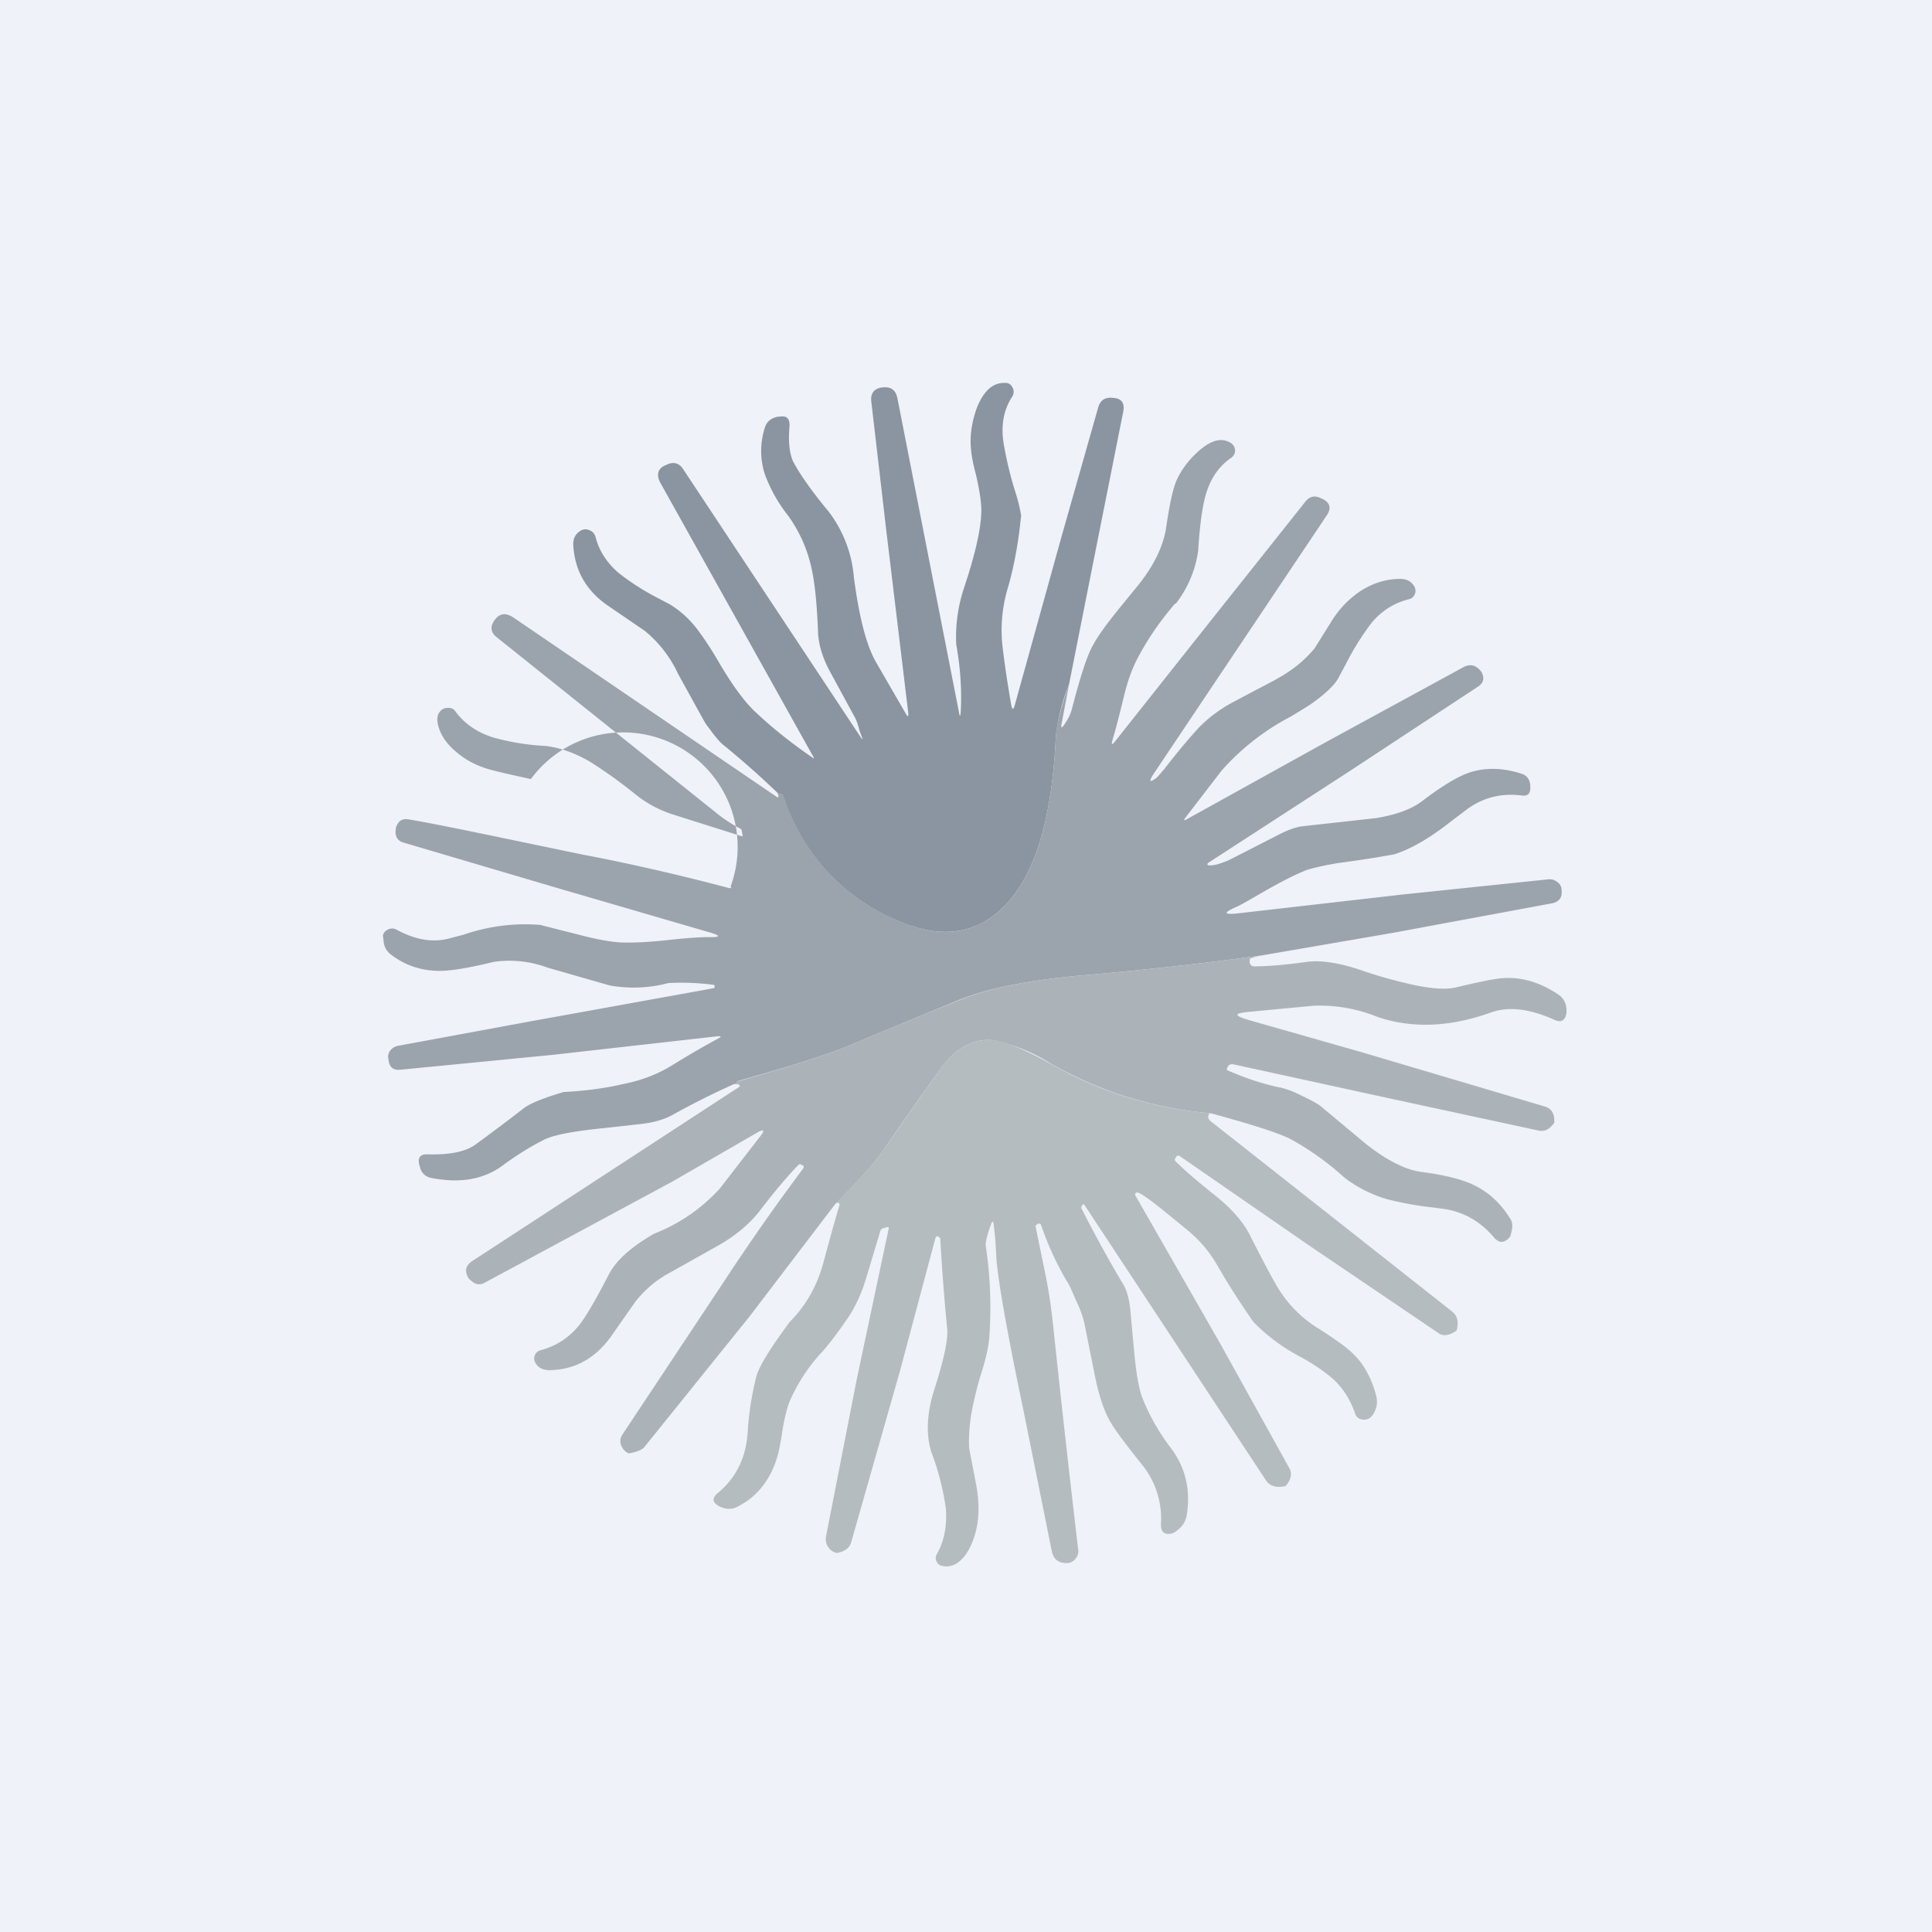 <?xml version="1.0" encoding="UTF-8"?>
<!-- generated by Finnhub -->
<svg viewBox="0 0 55.5 55.5" xmlns="http://www.w3.org/2000/svg">
<path d="M 0,0 H 55.5 V 55.5 H 0 Z" fill="rgb(239, 242, 248)"/>
<path d="M 29.33,14.835 C 29.26,15.55 29.14,16.25 28.94,16.93 A 4.22,4.22 0 0,0 28.8,18.58 C 28.87,19.17 28.96,19.73 29.05,20.26 C 29.08,20.39 29.11,20.4 29.15,20.26 L 30.49,15.43 L 31.54,11.73 C 31.6,11.5 31.74,11.4 31.98,11.43 H 31.99 C 32.22,11.45 32.31,11.58 32.27,11.81 L 31.39,16.23 L 30.71,19.66 A 5.56,5.56 0 0,0 30.33,21.17 C 30.23,23.35 29.8,24.89 29.05,25.81 C 28.2,26.84 27.08,27.04 25.7,26.41 A 5.77,5.77 0 0,1 22.5,22.87 A 0.1,0.1 0 0,0 22.41,22.8 C 22.38,22.8 22.36,22.8 22.34,22.78 C 21.84,22.3 21.32,21.84 20.78,21.4 C 20.69,21.33 20.58,21.2 20.45,21.03 A 3.94,3.94 0 0,0 20.3,20.83 C 20.27,20.8 20,20.3 19.48,19.36 A 3.49,3.49 0 0,0 18.52,18.12 L 17.45,17.39 C 16.85,16.97 16.52,16.41 16.47,15.69 C 16.45,15.49 16.52,15.35 16.67,15.25 A 0.27,0.27 0 0,1 16.93,15.23 C 17.03,15.27 17.08,15.33 17.11,15.43 C 17.21,15.83 17.44,16.17 17.76,16.45 A 7,7 0 0,0 18.86,17.16 L 19.24,17.36 C 19.52,17.53 19.79,17.76 20.04,18.09 C 20.19,18.29 20.4,18.59 20.66,19.04 C 21.07,19.74 21.43,20.21 21.73,20.48 C 22.23,20.95 22.78,21.38 23.35,21.77 C 23.38,21.8 23.39,21.79 23.37,21.75 L 18.97,13.87 C 18.85,13.65 18.89,13.47 19.1,13.37 H 19.11 C 19.33,13.25 19.5,13.29 19.62,13.47 L 24.72,21.17 C 24.78,21.26 24.79,21.25 24.75,21.15 A 3.87,3.87 0 0,1 24.68,20.95 A 1.83,1.83 0 0,0 24.58,20.65 L 23.82,19.25 C 23.62,18.87 23.52,18.51 23.5,18.19 V 18.17 C 23.47,17.37 23.41,16.79 23.33,16.41 A 4.04,4.04 0 0,0 22.63,14.8 A 4.31,4.31 0 0,1 21.97,13.62 A 2.18,2.18 0 0,1 21.97,12.29 C 22.02,12.12 22.14,12.01 22.35,11.97 H 22.39 C 22.6,11.93 22.69,12.02 22.68,12.25 C 22.64,12.69 22.68,13.02 22.78,13.25 C 22.97,13.61 23.3,14.09 23.8,14.69 A 3.6,3.6 0 0,1 24.53,16.59 C 24.68,17.73 24.89,18.55 25.17,19.03 L 26.02,20.5 C 26.08,20.6 26.1,20.6 26.09,20.47 L 25.46,15.24 L 25.03,11.54 C 25,11.3 25.11,11.16 25.34,11.13 H 25.35 C 25.59,11.1 25.73,11.2 25.78,11.44 L 27.54,20.42 C 27.57,20.61 27.59,20.6 27.6,20.42 C 27.63,19.81 27.59,19.18 27.47,18.52 A 4.45,4.45 0 0,1 27.67,16.96 L 27.79,16.59 C 28.06,15.74 28.19,15.09 28.19,14.66 C 28.19,14.43 28.14,14.08 28.03,13.61 C 27.95,13.31 27.91,13.09 27.9,12.96 C 27.85,12.55 27.91,12.14 28.06,11.72 C 28.26,11.22 28.53,10.98 28.89,11 C 28.98,11 29.05,11.05 29.09,11.14 C 29.13,11.22 29.13,11.31 29.08,11.39 C 28.83,11.77 28.75,12.22 28.83,12.73 C 28.91,13.2 29.02,13.66 29.16,14.11 C 29.24,14.35 29.3,14.6 29.34,14.85 Z" fill="rgb(139, 149, 161)"/>
<path d="M 33.76,17.335 C 33.35,17.81 33,18.31 32.71,18.85 C 32.52,19.2 32.38,19.6 32.28,20.03 C 32.18,20.44 32.08,20.85 31.96,21.25 C 31.92,21.4 31.94,21.41 32.03,21.3 L 34.4,18.31 L 37.5,14.41 C 37.62,14.26 37.76,14.23 37.92,14.3 L 38.01,14.34 C 38.21,14.45 38.25,14.61 38.11,14.81 L 33.14,22.23 C 32.99,22.46 33.02,22.5 33.24,22.33 L 33.44,22.1 C 33.85,21.57 34.2,21.16 34.46,20.88 A 4,4 0 0,1 35.46,20.15 L 36.1,19.81 C 36.55,19.58 36.86,19.41 37.04,19.28 C 37.31,19.1 37.55,18.88 37.76,18.63 L 38.23,17.88 C 38.46,17.5 38.74,17.21 39.08,16.98 C 39.44,16.75 39.82,16.63 40.22,16.63 C 40.42,16.63 40.56,16.71 40.64,16.87 C 40.67,16.94 40.67,17.01 40.64,17.07 A 0.22,0.22 0 0,1 40.49,17.21 C 40.07,17.31 39.71,17.53 39.41,17.88 A 7.7,7.7 0 0,0 38.66,19.08 L 38.44,19.49 C 38.34,19.67 38.1,19.91 37.71,20.19 C 37.57,20.29 37.35,20.42 37.07,20.59 A 6.9,6.9 0 0,0 35.09,22.14 L 34.06,23.48 C 33.99,23.57 34.01,23.58 34.1,23.53 L 38.05,21.34 L 42.05,19.16 C 42.25,19.06 42.42,19.11 42.57,19.32 V 19.33 C 42.65,19.49 42.61,19.63 42.45,19.73 L 38.85,22.1 L 34.75,24.76 C 34.65,24.82 34.67,24.86 34.77,24.86 C 34.89,24.86 35.07,24.81 35.32,24.7 L 36.65,24.02 C 36.95,23.86 37.19,23.77 37.38,23.74 L 39.54,23.5 C 40.14,23.4 40.58,23.23 40.87,23 C 41.4,22.6 41.83,22.33 42.19,22.2 C 42.66,22.04 43.17,22.05 43.72,22.23 C 43.86,22.28 43.94,22.38 43.96,22.55 V 22.6 C 43.97,22.8 43.89,22.88 43.7,22.85 C 43.13,22.78 42.6,22.91 42.14,23.25 L 41.69,23.59 C 41.06,24.09 40.52,24.39 40.06,24.54 C 39.52,24.64 38.99,24.72 38.46,24.79 C 38.08,24.85 37.78,24.92 37.54,24.99 C 37.24,25.11 36.81,25.32 36.26,25.64 C 35.91,25.84 35.66,25.99 35.5,26.06 C 35.14,26.22 35.15,26.28 35.54,26.24 L 40.26,25.7 L 44.48,25.26 C 44.58,25.25 44.66,25.28 44.74,25.34 C 44.82,25.4 44.86,25.48 44.86,25.57 V 25.59 C 44.88,25.79 44.78,25.91 44.58,25.95 L 40,26.8 L 36.28,27.44 C 34.55,27.68 32.82,27.87 31.09,28.02 C 29.59,28.15 28.42,28.38 27.56,28.72 C 26.5,29.16 25.44,29.59 24.39,30.04 C 23.86,30.26 22.82,30.6 21.25,31.04 A 0.18,0.18 0 0,0 21.15,31.11 C 21.13,31.14 21.11,31.15 21.09,31.14 C 20.51,31.4 19.93,31.69 19.35,32.01 C 19.09,32.16 18.77,32.25 18.4,32.29 L 17.04,32.44 C 16.34,32.52 15.88,32.62 15.65,32.73 C 15.27,32.92 14.86,33.17 14.44,33.48 C 13.9,33.88 13.22,34 12.4,33.84 A 0.4,0.4 0 0,1 12.07,33.55 L 12.06,33.51 C 11.98,33.27 12.06,33.16 12.26,33.16 C 12.91,33.18 13.36,33.09 13.66,32.88 C 14.12,32.54 14.58,32.2 15.04,31.84 C 15.24,31.69 15.62,31.54 16.19,31.37 C 16.78,31.34 17.35,31.27 17.91,31.14 C 18.46,31.03 18.93,30.84 19.31,30.6 C 19.75,30.33 20.19,30.07 20.62,29.84 C 20.74,29.78 20.72,29.76 20.6,29.77 L 15.9,30.3 L 11.5,30.73 C 11.3,30.75 11.18,30.66 11.16,30.43 A 0.28,0.28 0 0,1 11.21,30.18 A 0.37,0.37 0 0,1 11.45,30.04 L 15.29,29.33 L 20.49,28.39 H 20.51 A 0.08,0.08 0 0,0 20.53,28.34 C 20.53,28.31 20.52,28.29 20.49,28.29 A 7,7 0 0,0 19.2,28.24 A 3.9,3.9 0 0,1 17.52,28.31 L 15.74,27.8 A 3.16,3.16 0 0,0 14.19,27.63 C 13.49,27.8 12.97,27.89 12.63,27.89 C 12.1,27.89 11.63,27.73 11.23,27.42 A 0.52,0.52 0 0,1 11.02,27.04 L 11,26.87 A 0.25,0.25 0 0,1 11.15,26.7 A 0.26,0.26 0 0,1 11.38,26.7 C 11.91,26.99 12.4,27.08 12.86,26.97 L 13.32,26.85 A 5.4,5.4 0 0,1 15.52,26.57 L 16.82,26.9 C 17.22,27 17.54,27.05 17.78,27.07 C 18.12,27.09 18.63,27.07 19.32,26.99 C 19.81,26.94 20.15,26.92 20.35,26.92 C 20.71,26.93 20.72,26.88 20.37,26.78 L 15.91,25.48 L 11.61,24.21 C 11.41,24.16 11.34,24.02 11.37,23.81 V 23.79 C 11.43,23.59 11.55,23.5 11.75,23.54 C 12.34,23.64 13.23,23.82 14.43,24.07 L 16.74,24.55 C 18.06,24.8 19.46,25.12 20.94,25.51 C 20.99,25.52 21.01,25.51 21,25.48 L 20.99,25.46 A 3.29,3.29 0 0,0 15.25,22.38 C 14.7,22.26 14.3,22.17 14.05,22.1 C 13.71,22 13.4,21.85 13.13,21.62 C 12.81,21.36 12.63,21.08 12.57,20.76 C 12.55,20.63 12.57,20.52 12.64,20.44 C 12.7,20.36 12.8,20.32 12.93,20.34 A 0.2,0.2 0 0,1 13.07,20.42 C 13.33,20.78 13.69,21.03 14.15,21.18 A 6.87,6.87 0 0,0 15.69,21.43 C 16.09,21.48 16.51,21.63 16.93,21.87 A 13.38,13.38 0 0,1 18.23,22.8 C 18.56,23.07 18.93,23.27 19.34,23.4 L 21.3,24.02 C 21.33,24.03 21.34,24.02 21.33,23.99 L 21.31,23.87 A 0.09,0.09 0 0,0 21.26,23.8 A 3.91,3.91 0 0,1 20.55,23.33 L 14.25,18.29 C 14.09,18.15 14.08,17.99 14.21,17.81 L 14.22,17.8 C 14.36,17.61 14.54,17.6 14.75,17.74 L 22.31,22.89 C 22.36,22.92 22.37,22.9 22.36,22.85 L 22.34,22.78 L 22.41,22.8 A 0.1,0.1 0 0,1 22.51,22.87 A 5.77,5.77 0 0,0 25.71,26.41 C 27.08,27.04 28.2,26.84 29.05,25.81 C 29.8,24.89 30.23,23.35 30.33,21.17 C 30.35,20.81 30.48,20.31 30.71,19.66 L 30.49,20.82 C 30.48,20.91 30.49,20.92 30.55,20.85 C 30.66,20.69 30.74,20.55 30.78,20.41 L 30.9,19.96 C 31.09,19.27 31.25,18.79 31.4,18.53 C 31.55,18.25 31.83,17.87 32.24,17.37 L 32.59,16.94 C 33.09,16.35 33.39,15.77 33.49,15.22 C 33.59,14.52 33.69,14.06 33.79,13.82 C 33.93,13.5 34.14,13.22 34.43,12.96 C 34.78,12.65 35.08,12.56 35.35,12.72 C 35.43,12.77 35.47,12.84 35.48,12.93 C 35.48,13.03 35.44,13.1 35.37,13.15 C 35.05,13.37 34.83,13.67 34.69,14.05 C 34.56,14.4 34.47,14.99 34.42,15.82 A 3.2,3.2 0 0,1 33.77,17.35 Z" fill="rgb(155, 164, 172)"/>
<path d="M 36.27,27.425 L 35.95,27.52 C 35.91,27.53 35.89,27.56 35.9,27.6 V 27.66 C 35.92,27.72 35.96,27.76 36.02,27.76 C 36.47,27.76 36.97,27.71 37.55,27.63 C 37.96,27.58 38.48,27.66 39.1,27.87 C 39.62,28.05 40.13,28.19 40.64,28.3 C 41.17,28.41 41.57,28.43 41.84,28.36 C 42.4,28.23 42.8,28.14 43.06,28.11 C 43.66,28.04 44.22,28.2 44.78,28.58 C 44.92,28.68 44.99,28.82 45,28.99 V 29.1 C 44.96,29.32 44.85,29.38 44.66,29.3 C 43.94,28.97 43.31,28.9 42.79,29.1 C 41.65,29.5 40.59,29.55 39.59,29.22 A 4.45,4.45 0 0,0 37.75,28.89 L 35.85,29.07 C 35.45,29.11 35.45,29.17 35.83,29.29 L 39.13,30.23 L 44.39,31.79 C 44.57,31.85 44.66,31.99 44.65,32.24 V 32.25 C 44.52,32.44 44.38,32.51 44.21,32.48 L 39.81,31.53 L 35.41,30.57 C 35.36,30.57 35.31,30.58 35.28,30.63 L 35.25,30.68 C 35.23,30.71 35.24,30.73 35.27,30.75 C 35.73,30.95 36.21,31.12 36.72,31.23 C 36.89,31.26 37.1,31.33 37.34,31.45 C 37.64,31.59 37.84,31.7 37.93,31.77 L 39.25,32.87 C 39.85,33.34 40.38,33.61 40.86,33.67 C 41.48,33.75 41.96,33.87 42.29,34.02 C 42.75,34.23 43.11,34.56 43.39,35.02 C 43.46,35.12 43.46,35.28 43.39,35.49 C 43.39,35.52 43.37,35.54 43.35,35.56 C 43.2,35.72 43.05,35.71 42.91,35.54 C 42.51,35.07 42.01,34.79 41.41,34.72 L 41.19,34.69 A 9.74,9.74 0 0,1 39.85,34.45 A 3.7,3.7 0 0,1 38.61,33.82 A 7.97,7.97 0 0,0 37.05,32.71 C 36.68,32.53 35.92,32.29 34.78,31.98 A 11.1,11.1 0 0,1 30.18,30.55 A 4.96,4.96 0 0,0 28.53,29.88 C 27.95,29.83 27.44,30.11 27,30.73 C 26.31,31.69 25.79,32.43 25.42,32.98 C 25.18,33.35 24.7,33.88 24,34.58 L 21.53,37.82 L 18.51,41.57 C 18.44,41.65 18.3,41.71 18.07,41.75 H 18.06 A 0.4,0.4 0 0,1 17.84,41.51 A 0.33,0.33 0 0,1 17.88,41.21 L 20.82,36.78 C 21.49,35.76 22.24,34.68 23.07,33.57 C 23.1,33.54 23.09,33.51 23.07,33.48 L 23.02,33.46 C 22.99,33.44 22.97,33.44 22.94,33.46 C 22.61,33.8 22.24,34.24 21.82,34.79 C 21.53,35.16 21.14,35.49 20.65,35.77 L 19.1,36.64 C 18.77,36.84 18.48,37.1 18.24,37.41 L 17.54,38.41 C 17.09,39.03 16.5,39.35 15.79,39.36 C 15.59,39.36 15.45,39.29 15.37,39.13 A 0.23,0.23 0 0,1 15.37,38.92 A 0.23,0.23 0 0,1 15.52,38.79 C 15.95,38.68 16.32,38.45 16.62,38.09 C 16.8,37.87 17.04,37.46 17.35,36.88 L 17.49,36.61 C 17.71,36.19 18.15,35.81 18.79,35.44 A 4.98,4.98 0 0,0 20.68,34.14 L 21.81,32.68 C 21.99,32.46 21.96,32.41 21.71,32.56 L 19.32,33.94 L 13.92,36.85 A 0.3,0.3 0 0,1 13.56,36.81 A 0.52,0.52 0 0,1 13.46,36.72 C 13.34,36.52 13.37,36.36 13.56,36.23 L 21.24,31.22 C 21.26,31.2 21.26,31.19 21.24,31.18 A 0.48,0.48 0 0,0 21.21,31.14 A 0.34,0.34 0 0,1 21.09,31.14 C 21.11,31.15 21.13,31.14 21.15,31.11 A 0.18,0.18 0 0,1 21.25,31.05 C 22.82,30.6 23.86,30.26 24.39,30.04 C 25.44,29.59 26.49,29.16 27.56,28.73 C 28.42,28.38 29.59,28.15 31.09,28.02 C 32.82,27.87 34.55,27.68 36.28,27.44 Z" fill="rgb(171, 179, 185)"/>
<path d="M 34.77,31.965 C 34.73,32 34.71,32.03 34.71,32.08 S 34.74,32.18 34.78,32.21 L 38.17,34.88 L 41.72,37.68 C 41.87,37.8 41.91,37.98 41.84,38.23 H 41.83 C 41.63,38.37 41.45,38.39 41.33,38.3 L 37.55,35.74 L 33.89,33.21 C 33.85,33.19 33.82,33.19 33.79,33.23 L 33.76,33.28 C 33.74,33.3 33.75,33.33 33.76,33.35 C 34.06,33.65 34.42,33.95 34.83,34.28 C 35.36,34.69 35.73,35.11 35.93,35.53 C 36.29,36.24 36.55,36.73 36.72,37.01 A 3.49,3.49 0 0,0 37.79,38.11 C 38.33,38.45 38.7,38.71 38.89,38.91 C 39.2,39.21 39.41,39.62 39.54,40.12 C 39.58,40.32 39.54,40.48 39.44,40.64 A 0.39,0.39 0 0,1 39.34,40.74 A 0.3,0.3 0 0,1 39.1,40.77 A 0.23,0.23 0 0,1 38.93,40.61 C 38.79,40.21 38.58,39.87 38.28,39.6 A 5.52,5.52 0 0,0 37.36,38.98 A 5.41,5.41 0 0,1 36.01,37.98 C 35.64,37.45 35.29,36.91 34.97,36.35 C 34.74,35.95 34.45,35.61 34.09,35.32 L 33.59,34.91 C 33.1,34.51 32.8,34.29 32.69,34.26 C 32.66,34.25 32.63,34.26 32.62,34.28 A 0.06,0.06 0 0,0 32.62,34.35 L 35.06,38.61 L 37.03,42.16 C 37.13,42.33 37.09,42.51 36.93,42.69 C 36.66,42.75 36.48,42.69 36.37,42.53 L 31.15,34.61 C 31.13,34.59 31.11,34.59 31.1,34.61 L 31.07,34.66 A 0.05,0.05 0 0,0 31.07,34.72 C 31.44,35.45 31.83,36.16 32.24,36.85 C 32.37,37.05 32.44,37.32 32.47,37.63 L 32.59,38.93 C 32.65,39.53 32.73,39.95 32.83,40.19 A 6,6 0 0,0 33.63,41.59 C 34.06,42.16 34.21,42.81 34.09,43.53 A 0.66,0.66 0 0,1 33.82,43.96 A 0.5,0.5 0 0,1 33.67,44.05 C 33.45,44.1 33.34,44.01 33.35,43.78 A 2.46,2.46 0 0,0 32.85,42.13 C 32.37,41.53 32.05,41.11 31.9,40.85 C 31.72,40.55 31.57,40.1 31.45,39.51 L 31.17,38.11 A 2.86,2.86 0 0,0 30.91,37.36 C 30.81,37.12 30.74,36.96 30.68,36.86 A 8.66,8.66 0 0,1 29.91,35.2 C 29.89,35.15 29.86,35.14 29.81,35.16 L 29.77,35.19 C 29.75,35.2 29.75,35.22 29.75,35.24 L 30.04,36.65 C 30.13,37.1 30.2,37.57 30.25,38.05 C 30.48,40.22 30.72,42.37 30.97,44.49 C 30.99,44.59 30.97,44.69 30.9,44.77 A 0.3,0.3 0 0,1 30.68,44.9 H 30.66 C 30.41,44.91 30.26,44.8 30.21,44.54 L 29.42,40.61 C 28.92,38.23 28.66,36.73 28.62,36.11 A 10.2,10.2 0 0,0 28.54,35.14 C 28.52,35.08 28.51,35.08 28.48,35.14 C 28.36,35.47 28.3,35.69 28.32,35.81 C 28.45,36.67 28.48,37.53 28.42,38.41 C 28.4,38.67 28.33,38.99 28.22,39.35 C 28.12,39.65 28.04,39.97 27.97,40.28 C 27.87,40.72 27.82,41.16 27.84,41.6 L 28.04,42.64 C 28.15,43.23 28.13,43.74 27.97,44.2 C 27.88,44.45 27.77,44.65 27.62,44.8 C 27.45,44.97 27.26,45.03 27.05,44.98 A 0.22,0.22 0 0,1 26.9,44.85 A 0.23,0.23 0 0,1 26.91,44.65 C 27.13,44.26 27.21,43.82 27.17,43.33 A 7.31,7.31 0 0,0 26.76,41.73 C 26.6,41.23 26.62,40.64 26.82,39.98 C 27.11,39.08 27.24,38.48 27.21,38.18 A 62.93,62.93 0 0,1 27.01,35.57 A 0.15,0.15 0 0,0 26.96,35.53 C 26.92,35.5 26.89,35.51 26.87,35.57 L 25.86,39.36 L 24.45,44.31 C 24.4,44.47 24.27,44.57 24.05,44.61 H 24.04 A 0.37,0.37 0 0,1 23.79,44.44 A 0.41,0.41 0 0,1 23.73,44.13 L 24.61,39.63 L 25.53,35.29 C 25.53,35.26 25.53,35.25 25.49,35.25 L 25.39,35.28 A 0.11,0.11 0 0,0 25.29,35.36 L 24.89,36.69 C 24.76,37.13 24.59,37.5 24.39,37.81 C 24.16,38.15 23.92,38.48 23.66,38.79 A 5,5 0 0,0 22.67,40.29 C 22.6,40.49 22.52,40.79 22.46,41.21 C 22.41,41.51 22.37,41.72 22.33,41.85 C 22.13,42.51 21.76,42.99 21.19,43.28 A 0.52,0.52 0 0,1 20.73,43.3 A 2.3,2.3 0 0,0 20.68,43.28 C 20.46,43.17 20.44,43.04 20.62,42.89 C 21.15,42.45 21.44,41.86 21.48,41.11 A 8.7,8.7 0 0,1 21.72,39.57 C 21.79,39.27 22.12,38.74 22.69,37.97 C 23.16,37.5 23.49,36.91 23.67,36.21 C 23.81,35.69 23.95,35.17 24.11,34.64 C 24.13,34.59 24.11,34.56 24.06,34.55 L 24,34.57 C 24.7,33.87 25.18,33.35 25.42,32.98 C 25.79,32.44 26.32,31.68 27,30.73 C 27.44,30.11 27.95,29.83 28.53,29.88 C 28.88,29.92 29.43,30.14 30.18,30.56 L 30.68,30.83 A 11.1,11.1 0 0,0 34.78,31.98 Z" fill="rgb(181, 188, 191)"/>
</svg>
